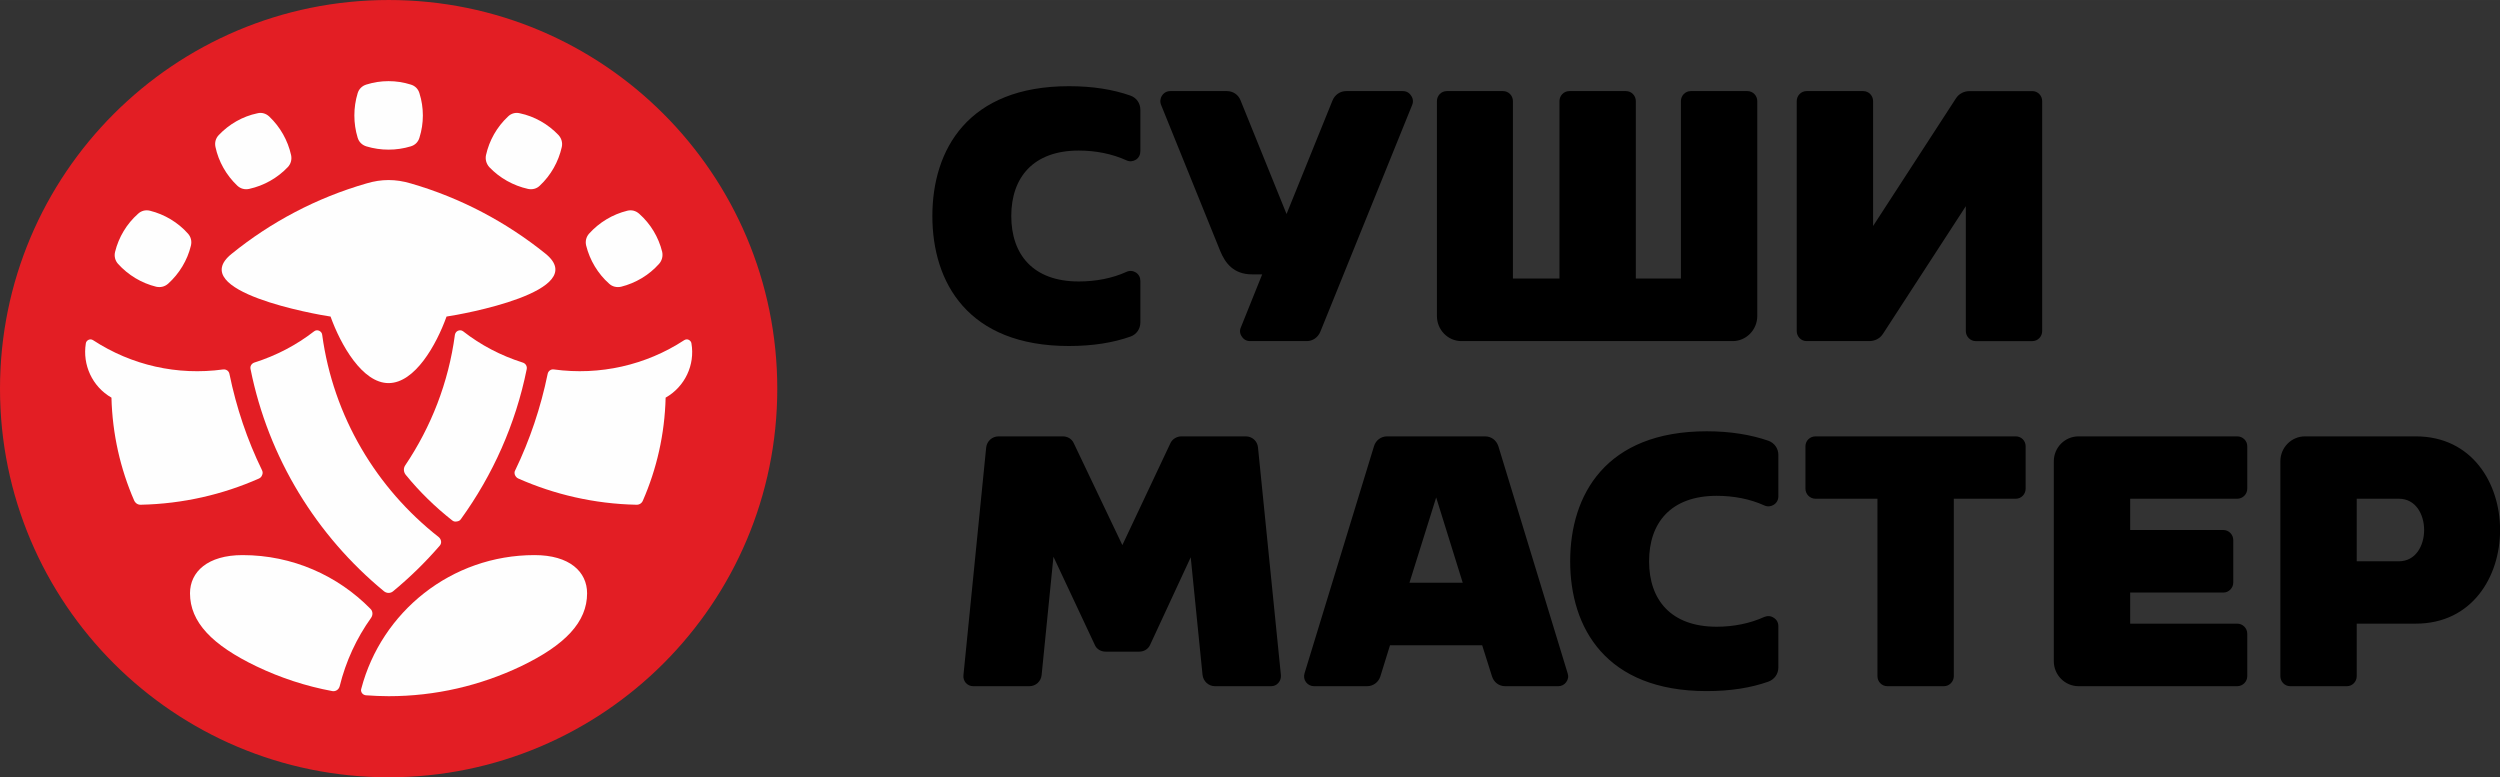<?xml version="1.0" encoding="UTF-8"?>
<!DOCTYPE svg PUBLIC "-//W3C//DTD SVG 1.1//EN" "http://www.w3.org/Graphics/SVG/1.1/DTD/svg11.dtd">
<!-- Creator: CorelDRAW X7 -->
<svg xmlns="http://www.w3.org/2000/svg" xml:space="preserve" width="128.247mm" height="39.874mm" version="1.1" style="shape-rendering:geometricPrecision; text-rendering:geometricPrecision; image-rendering:optimizeQuality; fill-rule:evenodd; clip-rule:evenodd"
viewBox="0 0 13750 4275"
 xmlns:xlink="http://www.w3.org/1999/xlink">
 <rect x="0" y="0" width="13750" height="4275" fill="#333333" stroke="none"/>
 <defs>
  <style type="text/css">
   <![CDATA[
    .fil0 {fill:#E31E24}
    .fil2 {fill:black}
    .fil1 {fill:#FEFEFE}
   ]]>
  </style>
 </defs>
 <g id="Слой_x0020_1">
  <path class="fil0" d="M2138 0c1180,0 2137,957 2137,2138 0,1180 -957,2137 -2137,2137 -1181,0 -2138,-957 -2138,-2137 0,-1181 957,-2138 2138,-2138z"/>
  <path class="fil1" d="M2307 513c25,79 25,165 0,244 -7,24 -24,41 -48,48 -79,24 -165,24 -244,0 -23,-7 -41,-24 -48,-48 -24,-79 -24,-165 0,-244 7,-24 25,-41 48,-48 79,-25 165,-25 244,0 24,7 41,24 48,48zm-1482 646c80,20 154,64 209,126 16,18 22,42 16,66 -19,80 -64,154 -125,209 -19,17 -42,22 -66,17 -81,-20 -154,-64 -210,-126 -16,-18 -22,-42 -16,-66 20,-81 64,-154 126,-209 18,-17 42,-23 66,-17zm656 -518c60,57 102,131 120,212 5,24 -1,48 -18,66 -57,60 -131,102 -213,120 -24,5 -47,-1 -65,-18 -60,-57 -103,-132 -120,-213 -5,-24 1,-47 18,-65 57,-60 131,-103 213,-120 23,-6 47,1 65,18zm2144 810c-55,62 -129,106 -209,126 -24,5 -48,0 -66,-17 -62,-55 -106,-129 -126,-209 -6,-24 0,-48 16,-66 56,-62 129,-106 210,-126 24,-6 47,0 66,17 62,55 106,128 126,209 5,24 -1,48 -17,66zm-535 -643c-18,81 -60,156 -121,213 -17,17 -41,23 -65,18 -81,-18 -156,-60 -213,-120 -16,-18 -23,-42 -18,-66 18,-81 60,-155 121,-212 17,-17 41,-24 65,-18 81,17 156,60 213,120 16,18 23,41 18,65z"/>
  <path class="fil1" d="M2229 2559c142,-211 238,-455 273,-718 2,-10 8,-18 17,-22 10,-4 20,-3 28,3 97,76 208,134 328,172 16,5 25,20 22,36 -61,303 -187,583 -362,825 -5,8 -13,12 -23,13 -9,2 -18,0 -25,-6 -94,-74 -180,-158 -255,-250 -13,-16 -14,-37 -3,-53z"/>
  <path class="fil1" d="M2112 3252c-370,-305 -636,-733 -734,-1222 -4,-16 6,-31 21,-36 120,-38 231,-96 329,-172 8,-6 18,-7 27,-3 9,4 16,12 17,22 61,450 299,845 641,1113 7,6 12,14 13,24 1,9 -2,18 -9,25 -78,90 -163,173 -255,249 -14,12 -35,12 -50,0z"/>
  <path class="fil1" d="M3661 2187c107,-61 162,-181 142,-298 -1,-9 -7,-16 -15,-20 -8,-4 -17,-3 -25,2 -211,138 -465,195 -716,161 -16,-3 -32,8 -35,25 -38,185 -98,363 -178,529 -5,8 -5,17 -2,26 4,9 10,16 19,20 199,88 418,139 648,144 17,1 31,-8 37,-23 76,-174 120,-365 125,-566z"/>
  <path class="fil1" d="M2456 1741c78,-11 800,-139 544,-346 -216,-174 -467,-307 -740,-386 -84,-25 -162,-25 -245,0 -274,79 -525,212 -741,387 -256,206 466,334 544,345 56,156 175,366 319,366 145,0 263,-210 319,-366z"/>
  <path class="fil1" d="M738 2753c-76,-174 -120,-366 -125,-566 -106,-61 -160,-181 -141,-298 1,-9 7,-16 15,-20 9,-4 17,-3 25,2 213,139 464,195 715,161 17,-2 32,8 35,25 38,185 98,363 179,529 4,8 5,17 1,26 -3,9 -9,16 -18,20 -199,88 -418,139 -649,144 -16,1 -30,-8 -37,-23z"/>
  <path class="fil1" d="M2862 3666c-220,104 -465,163 -724,163 -42,0 -84,-2 -126,-5 -8,-1 -16,-5 -21,-12 -5,-7 -7,-16 -4,-24 111,-423 495,-735 953,-735 193,0 289,92 289,210 0,158 -120,285 -367,403z"/>
  <path class="fil1" d="M1413 3666c130,62 269,108 415,135 18,3 35,-8 40,-26 34,-138 93,-265 173,-377 11,-16 10,-37 -4,-50 -179,-182 -428,-295 -703,-295 -192,0 -289,92 -289,210 0,158 121,285 368,403z"/>
  <path class="fil2" d="M9936 1876l344 0c32,0 60,-14 77,-41l455 -701 0 687c0,30 25,55 54,55l312 0c30,0 54,-25 54,-55l0 -1265c0,-30 -24,-55 -54,-55l-344 0c-32,0 -60,14 -77,41l-455 701 0 -687c0,-30 -24,-55 -54,-55l-312 0c-30,0 -54,25 -54,55l0 1265c0,30 24,55 54,55z"/>
  <path class="fil2" d="M8038 1876c510,0 982,0 1492,0 74,0 135,-62 135,-138l0 -1182c0,-30 -24,-55 -54,-55l-312 0c-30,0 -54,25 -54,55l0 976 -248 0 0 -976c0,-30 -24,-55 -54,-55l-312 0c-30,0 -54,25 -54,55l0 976 -256 0 0 -976c0,-30 -24,-55 -54,-55l-310 0c-30,0 -54,25 -54,55l0 1182c0,76 60,138 135,138z"/>
  <path class="fil2" d="M5879 474c131,0 243,18 339,52 33,12 54,42 54,78l0 227c0,20 -8,36 -24,47 -16,10 -35,12 -52,4 -79,-36 -170,-54 -263,-54 -251,0 -371,149 -371,360 0,212 120,360 371,360 93,0 184,-17 263,-53 17,-8 36,-6 52,4 16,11 24,27 24,46l0 228c0,36 -21,66 -54,78 -96,34 -208,52 -339,52 -556,0 -751,-350 -751,-715 0,-364 195,-714 751,-714z"/>
  <path class="fil2" d="M7404 501l312 0c19,0 35,9 45,25 11,15 13,34 6,51l-505 1247c-13,32 -42,52 -75,52l-312 0c-19,0 -35,-9 -45,-25 -11,-15 -13,-34 -5,-51l117 -291 -56 0c-102,0 -148,-63 -175,-129l-325 -803c-7,-17 -5,-36 5,-51 10,-16 27,-25 45,-25l312 0c34,0 63,20 75,51l253 625 253 -625c13,-31 42,-51 75,-51z"/>
  <path class="fil2" d="M9985 2743l341 0 0 976c0,30 24,55 54,55l312 0c29,0 54,-25 54,-55l0 -976 341 0c30,0 54,-25 54,-55l0 -234c0,-30 -24,-54 -54,-54l-1102 0c-30,0 -55,24 -55,54l0 234c0,30 25,55 55,55zm2692 -343l610 0c618,0 618,1030 0,1030l-325 0 0 289c0,30 -24,55 -54,55l-312 0c-30,0 -54,-25 -54,-55l0 -1182c0,-76 61,-137 135,-137zm285 343l0 344 232 0c185,0 185,-344 0,-344l-232 0zm-1246 0l589 0c30,0 55,-25 55,-55l0 -234c0,-30 -25,-54 -55,-54l-873 0c-75,0 -136,61 -136,137l0 1100c0,75 61,137 136,137l873 0c30,0 55,-25 55,-55l0 -234c0,-30 -25,-55 -55,-55l-589 0 0 -171 513 0c29,0 54,-25 54,-55l0 -234c0,-30 -25,-55 -54,-55l-513 0 0 -172zm-2329 -371c131,0 243,19 339,52 33,12 55,42 55,78l0 228c0,19 -9,36 -25,46 -16,10 -34,12 -52,4 -79,-36 -170,-53 -262,-53 -252,0 -372,148 -372,360 0,212 120,360 372,360 92,0 183,-18 262,-54 18,-7 36,-6 52,5 16,10 25,26 25,46l0 227c0,36 -22,66 -55,78 -96,34 -208,52 -339,52 -556,0 -751,-349 -751,-714 0,-365 195,-715 751,-715zm-1758 28l539 0c34,0 62,21 73,54l381 1249c6,17 3,34 -8,49 -10,14 -26,22 -43,22l-293 0c-34,0 -62,-22 -72,-54l-54 -171 -507 0 -53 171c-10,32 -39,54 -73,54l-292 0c-18,0 -33,-8 -44,-22 -11,-15 -13,-32 -8,-49l382 -1249c10,-33 39,-54 72,-54zm416 805l-146 -469 -147 469 293 0z"/>
  <path class="fil2" d="M6438 2436l-265 562 -268 -562c-11,-23 -34,-36 -60,-36l-353 0c-35,0 -64,26 -68,61l-125 1252c-2,16 3,31 13,43 11,12 25,18 41,18l309 0c35,0 64,-27 67,-62l65 -650 228 486c10,23 34,36 59,36l185 0c25,0 48,-13 59,-36l224 -483 65 647c4,35 33,62 68,62l309 0c16,0 30,-6 40,-18 11,-12 15,-27 14,-43l-126 -1252c-3,-35 -32,-61 -67,-61l-354 0c-25,0 -49,14 -60,36z"/>
 </g>
</svg>

